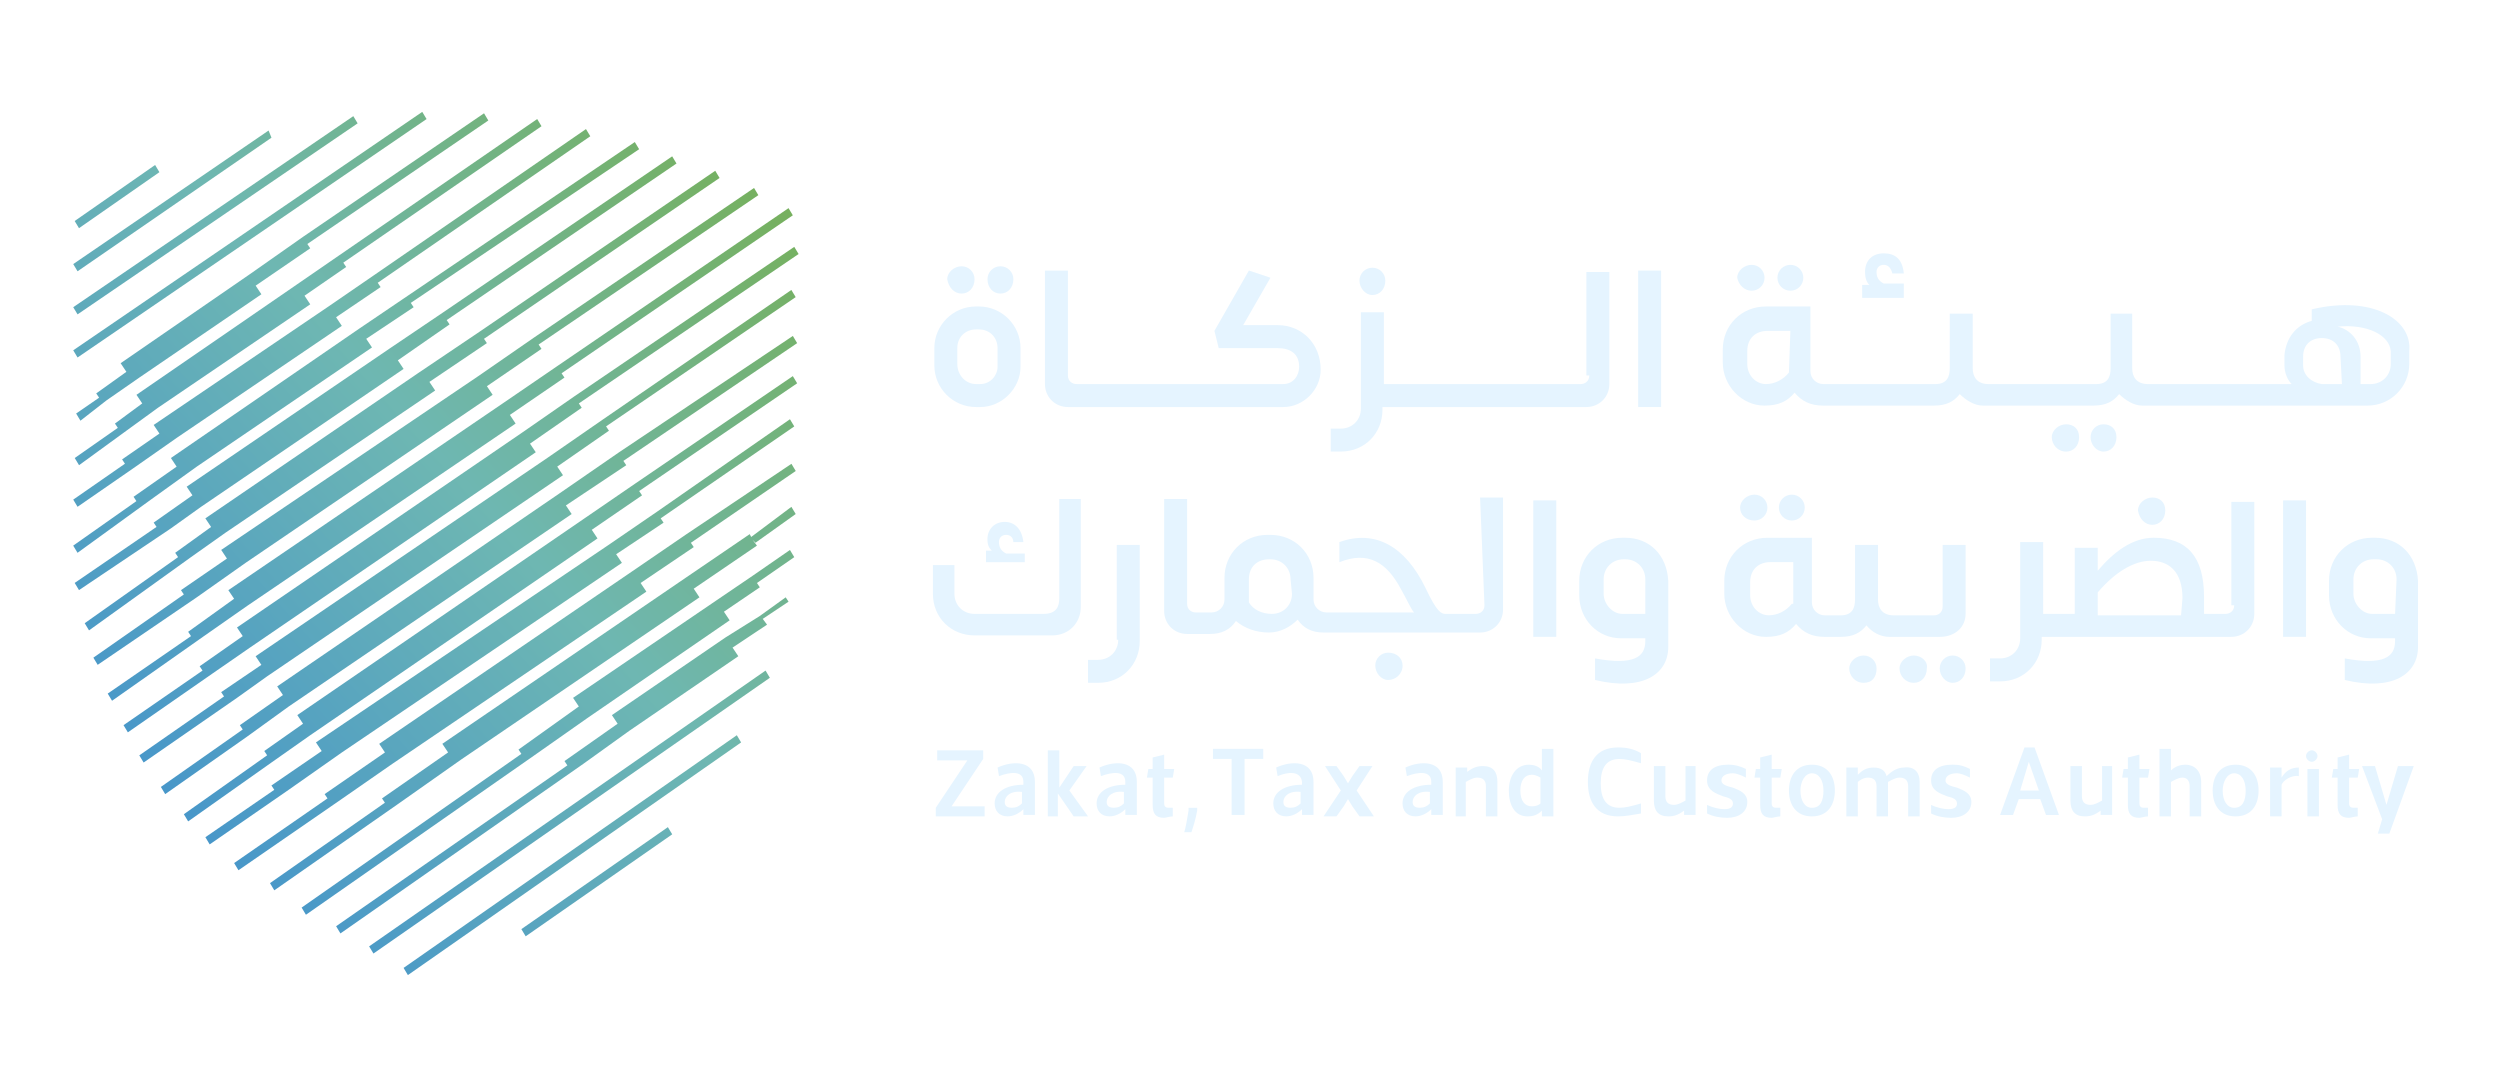 <svg width="92" height="40" viewBox="0 0 92 40" fill="none" xmlns="http://www.w3.org/2000/svg">
<g filter="url(#filter0_d_1172_15902)">
<path d="M15.539 3.117L2.695 11.891L2.854 12.156L15.698 3.381L15.539 3.117Z" fill="url(#paint0_linear_1172_15902)"/>
<path d="M13.002 3.274L2.695 10.305L2.854 10.569L13.161 3.539L13.002 3.274Z" fill="url(#paint1_linear_1172_15902)"/>
<path d="M9.884 3.803L2.695 8.718L2.854 8.983L9.99 4.067L9.884 3.803Z" fill="url(#paint2_linear_1172_15902)"/>
<path d="M5.708 5.071L2.748 7.133L2.907 7.397L5.866 5.336L5.708 5.071Z" fill="url(#paint3_linear_1172_15902)"/>
<path d="M22.199 14.428L20.137 15.855L9.407 23.149L9.618 23.467L8.139 24.471L8.244 24.629L5.126 26.797L5.285 27.061L8.72 24.682L9.83 23.889L20.718 16.488L20.506 16.171L22.409 14.85L22.303 14.691L29.281 9.934L29.122 9.67L22.199 14.428Z" fill="url(#paint4_linear_1172_15902)"/>
<path d="M22.781 15.644L20.561 17.176L10.201 24.259L10.412 24.577L8.827 25.686L8.932 25.845L5.92 27.959L6.079 28.224L9.091 26.109L10.624 25L21.037 17.917L20.825 17.599L23.046 16.12L22.94 15.961L29.335 11.627L29.177 11.363L22.781 15.644Z" fill="url(#paint5_linear_1172_15902)"/>
<path d="M23.362 16.805L21.512 18.074L10.941 25.315L11.152 25.633L9.725 26.637L9.831 26.795L6.766 28.963L6.924 29.227L9.99 27.06L11.417 26.056L21.988 18.814L21.777 18.497L23.627 17.229L23.521 17.07L29.335 13.105L29.176 12.841L23.362 16.805Z" fill="url(#paint6_linear_1172_15902)"/>
<path d="M24.207 17.811L22.357 19.079L11.627 26.32L11.838 26.638L9.988 27.906L10.094 28.065L7.558 29.809L7.716 30.074L10.623 28.065L12.579 26.691L22.886 19.713L22.674 19.396L24.419 18.234L24.313 18.075L29.229 14.692L29.07 14.428L24.207 17.811Z" fill="url(#paint7_linear_1172_15902)"/>
<path d="M25.265 18.656L23.257 20.03L13.955 26.373L14.166 26.69L11.946 28.223L12.052 28.381L8.616 30.76L8.775 31.025L12.528 28.436L14.431 27.114L23.786 20.772L23.574 20.454L25.53 19.133L25.424 18.975L29.283 16.332L29.125 16.068L25.265 18.656Z" fill="url(#paint8_linear_1172_15902)"/>
<path d="M27.643 18.761L27.59 18.656L25.264 20.241L16.278 26.372L16.49 26.689L14.058 28.381L14.164 28.54L9.936 31.499L10.094 31.764L14.639 28.593L16.966 26.954L25.74 20.982L25.529 20.664L27.855 19.079L27.696 18.867L27.802 18.973L29.282 17.916L29.123 17.652L27.643 18.761Z" fill="url(#paint9_linear_1172_15902)"/>
<path d="M27.696 20.189L26.375 21.087L21.089 24.681L21.301 24.998L19.081 26.584L19.186 26.742L11.1 32.399L11.258 32.663L19.663 26.797L21.618 25.423L26.851 21.828L26.64 21.511L27.961 20.613L27.855 20.454L29.229 19.503L29.07 19.239L27.696 20.189Z" fill="url(#paint10_linear_1172_15902)"/>
<path d="M27.961 21.668L26.693 22.462L22.518 25.316L22.729 25.633L20.773 27.007L20.879 27.166L12.369 33.085L12.528 33.35L21.461 27.113L23.152 25.898L27.17 23.149L26.958 22.832L28.227 21.987L28.068 21.775L29.019 21.141L28.913 20.982L27.961 21.668Z" fill="url(#paint11_linear_1172_15902)"/>
<path d="M3.911 13.74L5.127 12.895L9.619 9.829L9.408 9.512L11.416 8.138L11.31 7.979L17.97 3.434L17.812 3.169L11.152 7.715L9.196 9.089L4.439 12.366L4.651 12.683L3.541 13.477L3.647 13.635L2.802 14.217L2.96 14.482L3.911 13.74Z" fill="url(#paint12_linear_1172_15902)"/>
<path d="M4.652 14.85L5.814 14.005L11.417 10.199L11.206 9.882L12.739 8.825L12.633 8.666L19.927 3.645L19.769 3.38L12.474 8.402L10.941 9.458L5.022 13.529L5.234 13.846L4.23 14.587L4.336 14.745L2.75 15.855L2.909 16.119L4.652 14.85Z" fill="url(#paint13_linear_1172_15902)"/>
<path d="M4.916 16.225L6.501 15.115L12.579 10.992L12.368 10.674L14.006 9.565L13.9 9.406L21.723 4.014L21.564 3.75L13.742 9.142L12.05 10.304L5.655 14.638L5.867 14.955L4.493 15.906L4.598 16.065L2.695 17.386L2.854 17.65L4.916 16.225Z" fill="url(#paint14_linear_1172_15902)"/>
<path d="M5.549 17.388L7.241 16.172L13.689 11.786L13.477 11.468L15.222 10.306L15.116 10.147L23.52 4.491L23.361 4.227L14.852 9.988L13.213 11.098L6.289 15.855L6.5 16.172L4.915 17.282L5.02 17.441L2.694 19.079L2.853 19.343L5.549 17.388Z" fill="url(#paint15_linear_1172_15902)"/>
<path d="M6.29 18.444L7.399 17.651L14.852 12.576L14.641 12.259L16.544 10.938L16.438 10.779L24.895 5.017L24.736 4.753L16.279 10.515L14.323 11.836L6.87 16.91L7.082 17.227L5.655 18.231L5.761 18.39L2.748 20.452L2.907 20.716L6.29 18.444Z" fill="url(#paint16_linear_1172_15902)"/>
<path d="M7.029 19.502L8.297 18.604L16.014 13.371L15.802 13.054L17.917 11.627L17.811 11.468L26.48 5.549L26.321 5.284L17.652 11.204L15.379 12.736L7.557 18.075L7.768 18.392L6.447 19.343L6.553 19.502L3.117 21.934L3.276 22.198L7.029 19.502Z" fill="url(#paint17_linear_1172_15902)"/>
<path d="M7.24 20.982L9.038 19.713L18.129 13.529L17.918 13.212L19.927 11.838L19.821 11.679L27.907 6.182L27.749 5.917L19.662 11.415L17.6 12.842L8.14 19.237L8.351 19.555L6.66 20.717L6.765 20.876L3.436 23.202L3.594 23.466L7.24 20.982Z" fill="url(#paint18_linear_1172_15902)"/>
<path d="M7.505 22.409L9.091 21.3L18.975 14.587L18.763 14.269L20.772 12.895L20.666 12.737L29.176 6.923L29.018 6.659L20.508 12.472L18.499 13.846L8.403 20.718L8.615 21.035L6.924 22.25L7.029 22.409L3.964 24.524L4.123 24.788L7.505 22.409Z" fill="url(#paint19_linear_1172_15902)"/>
<path d="M7.823 23.783L9.197 22.832L19.716 15.643L19.504 15.326L21.407 14.005L21.301 13.846L29.388 8.348L29.229 8.084L21.143 13.581L19.24 14.902L8.721 22.091L8.933 22.409L7.347 23.518L7.453 23.677L4.546 25.686L4.705 25.95L7.823 23.783Z" fill="url(#paint20_linear_1172_15902)"/>
<path d="M28.172 23.677L13.584 33.826L13.743 34.09L28.331 23.942L28.172 23.677Z" fill="url(#paint21_linear_1172_15902)"/>
<path d="M27.115 26.056L14.852 34.619L15.01 34.883L27.273 26.321L27.115 26.056Z" fill="url(#paint22_linear_1172_15902)"/>
<path d="M24.578 29.439L19.186 33.192L19.345 33.456L24.737 29.703L24.578 29.439Z" fill="url(#paint23_linear_1172_15902)"/>
<path d="M68.582 23.123C68.317 23.123 68.053 23.335 68.053 23.6C68.053 23.864 68.264 24.128 68.582 24.128C68.899 24.128 69.058 23.917 69.058 23.6C69.058 23.335 68.846 23.123 68.582 23.123Z" fill="#E5F4FF"/>
<path d="M37.713 19.37H37.026C36.814 19.264 36.761 19.106 36.761 18.947C36.761 18.788 36.867 18.683 37.026 18.683C37.184 18.683 37.29 18.788 37.29 18.947H37.66C37.608 18.471 37.343 18.206 36.973 18.206C36.602 18.206 36.338 18.471 36.338 18.841C36.338 19.053 36.391 19.159 36.497 19.264H36.285V19.688H37.712V19.37H37.713Z" fill="#E5F4FF"/>
<path d="M38.982 21.009C38.982 21.326 38.876 21.591 38.4 21.591H35.864C35.441 21.591 35.123 21.274 35.123 20.85V19.794H34.331V20.85C34.331 21.748 35.019 22.383 35.864 22.383H38.718C39.352 22.383 39.774 21.907 39.774 21.326V17.362H38.981V21.009H38.982Z" fill="#E5F4FF"/>
<path d="M41.15 22.542C41.15 22.965 40.833 23.282 40.409 23.282H40.039V24.128H40.409C41.307 24.128 41.942 23.44 41.942 22.595V19.053H41.097V22.542H41.15Z" fill="#E5F4FF"/>
<path d="M51.086 23.018C50.822 23.018 50.61 23.229 50.61 23.494C50.61 23.758 50.822 24.023 51.086 24.023C51.351 24.023 51.615 23.811 51.615 23.494C51.615 23.229 51.404 23.018 51.086 23.018Z" fill="#E5F4FF"/>
<path d="M54.628 21.274C54.628 21.485 54.469 21.591 54.31 21.591H53.201C53.042 21.591 52.883 21.538 52.46 20.64C51.72 19.108 50.61 18.473 49.289 18.949V19.689C50.346 19.266 51.033 19.689 51.562 20.693C51.774 21.063 51.933 21.434 52.038 21.538H48.814C48.55 21.538 48.338 21.327 48.338 21.062V20.269C48.338 19.371 47.651 18.683 46.753 18.683H46.647C45.749 18.683 45.061 19.371 45.061 20.269V21.062C45.061 21.327 44.85 21.538 44.585 21.538H44.003C43.845 21.538 43.686 21.432 43.686 21.221V17.362H42.841V21.485C42.841 21.961 43.211 22.33 43.686 22.33H44.531C44.954 22.33 45.272 22.172 45.482 21.854C45.799 22.119 46.222 22.277 46.697 22.277C47.12 22.277 47.491 22.066 47.754 21.802C47.965 22.119 48.283 22.277 48.705 22.277H54.467C54.943 22.277 55.312 21.907 55.312 21.432V17.309H54.467L54.628 21.274ZM47.545 20.851C47.545 21.274 47.227 21.591 46.804 21.591C46.434 21.591 46.117 21.432 45.959 21.168V20.323C45.959 19.847 46.276 19.582 46.7 19.582H46.753C47.176 19.582 47.493 19.9 47.493 20.323L47.545 20.851Z" fill="#E5F4FF"/>
<path d="M57.27 17.415H56.425V22.436H57.27V17.415Z" fill="#E5F4FF"/>
<path d="M59.808 18.789H59.702C58.804 18.789 58.116 19.477 58.116 20.375V20.904C58.116 21.802 58.804 22.489 59.649 22.489H60.547V22.595C60.547 23.177 60.124 23.493 58.697 23.23V24.023C60.441 24.446 61.392 23.812 61.392 22.808V20.376C61.34 19.424 60.706 18.789 59.808 18.789ZM60.547 21.591H59.702C59.332 21.591 59.014 21.221 59.014 20.851V20.322C59.014 19.899 59.332 19.581 59.755 19.581H59.808C60.231 19.581 60.548 19.899 60.548 20.322L60.547 21.591Z" fill="#E5F4FF"/>
<path d="M64.565 18.155C64.829 18.155 65.041 17.943 65.041 17.679C65.041 17.414 64.829 17.203 64.565 17.203C64.301 17.203 64.036 17.414 64.036 17.679C64.036 17.943 64.248 18.155 64.565 18.155Z" fill="#E5F4FF"/>
<path d="M65.939 18.155C66.203 18.155 66.415 17.943 66.415 17.679C66.415 17.414 66.203 17.203 65.939 17.203C65.674 17.203 65.463 17.414 65.463 17.679C65.463 17.943 65.674 18.155 65.939 18.155Z" fill="#E5F4FF"/>
<path d="M71.858 23.123C71.593 23.123 71.382 23.335 71.382 23.599C71.382 23.864 71.593 24.128 71.858 24.128C72.122 24.128 72.334 23.916 72.334 23.599C72.334 23.335 72.122 23.123 71.858 23.123Z" fill="#E5F4FF"/>
<path d="M72.334 21.59V19.054H71.489V21.327C71.489 21.539 71.331 21.645 71.172 21.645H69.692C69.269 21.645 69.11 21.38 69.11 21.063V20.957C69.11 20.904 69.11 20.798 69.11 20.745V19.054H68.265V21.063C68.265 21.38 68.159 21.645 67.736 21.645H67.154C66.89 21.645 66.678 21.433 66.678 21.169V18.79H65.04C64.142 18.79 63.454 19.477 63.454 20.375V20.851C63.454 21.696 64.142 22.437 64.987 22.437C65.516 22.437 65.832 22.278 66.096 21.961C66.361 22.278 66.678 22.437 67.153 22.437H67.735C68.211 22.437 68.475 22.278 68.686 22.014C68.897 22.278 69.215 22.437 69.531 22.437H71.381C71.964 22.436 72.334 22.065 72.334 21.59ZM65.939 21.22C65.727 21.485 65.41 21.643 65.094 21.643C64.724 21.643 64.406 21.326 64.406 20.903V20.427C64.406 19.951 64.724 19.686 65.147 19.686H65.992V21.219C65.992 21.22 65.939 21.22 65.939 21.22Z" fill="#E5F4FF"/>
<path d="M70.431 23.123C70.167 23.123 69.902 23.335 69.902 23.599C69.902 23.864 70.114 24.128 70.431 24.128C70.696 24.128 70.907 23.916 70.907 23.599C70.96 23.335 70.696 23.123 70.431 23.123Z" fill="#E5F4FF"/>
<path d="M79.206 18.314C79.47 18.314 79.682 18.102 79.682 17.785C79.682 17.468 79.47 17.309 79.206 17.309C78.941 17.309 78.677 17.521 78.677 17.785C78.73 18.102 78.941 18.314 79.206 18.314Z" fill="#E5F4FF"/>
<path d="M82.218 21.274C82.218 21.485 82.06 21.591 81.901 21.591H81.108V20.956C81.108 19.477 80.473 18.789 79.257 18.789C78.464 18.789 77.778 19.318 77.196 20.004V19.159H76.351V21.591H75.188V18.948H74.343V22.489C74.343 22.912 74.026 23.23 73.603 23.23H73.232V24.075H73.603C74.501 24.075 75.135 23.387 75.135 22.542V22.436H82.113C82.589 22.436 82.958 22.066 82.958 21.591V17.468H82.113V21.274H82.218ZM80.263 21.644H77.197V20.799C77.832 20.058 78.518 19.636 79.153 19.636C79.788 19.636 80.315 20.007 80.315 21.011L80.263 21.644Z" fill="#E5F4FF"/>
<path d="M84.862 17.415H84.017V22.436H84.862V17.415Z" fill="#E5F4FF"/>
<path d="M87.398 18.789H87.293C86.395 18.789 85.707 19.477 85.707 20.375V20.904C85.707 21.802 86.395 22.489 87.24 22.489H88.138V22.595C88.138 23.177 87.715 23.493 86.288 23.23V24.023C88.032 24.446 88.983 23.812 88.983 22.808V20.376C88.931 19.424 88.296 18.789 87.398 18.789ZM88.139 21.591H87.294C86.924 21.591 86.606 21.221 86.606 20.851V20.322C86.606 19.899 86.924 19.581 87.347 19.581H87.453C87.876 19.581 88.193 19.899 88.193 20.322L88.139 21.591Z" fill="#E5F4FF"/>
<path d="M36.816 9.804C37.08 9.804 37.292 9.592 37.292 9.275C37.292 9.01 37.08 8.799 36.816 8.799C36.551 8.799 36.34 9.01 36.34 9.275C36.34 9.592 36.551 9.804 36.816 9.804Z" fill="#E5F4FF"/>
<path d="M35.387 9.804C35.652 9.804 35.863 9.592 35.863 9.275C35.863 9.01 35.652 8.799 35.387 8.799C35.123 8.799 34.858 9.01 34.858 9.275C34.913 9.592 35.124 9.804 35.387 9.804Z" fill="#E5F4FF"/>
<path d="M36.022 10.278H35.916C35.071 10.278 34.384 10.966 34.384 11.811V12.446C34.384 13.291 35.071 13.979 35.916 13.979H36.075C36.869 13.979 37.555 13.291 37.555 12.499V11.811C37.555 10.966 36.867 10.278 36.022 10.278ZM36.71 12.499C36.71 12.816 36.446 13.133 36.075 13.133H35.916C35.546 13.133 35.229 12.816 35.229 12.393V11.811C35.229 11.388 35.546 11.123 35.916 11.123H36.022C36.446 11.123 36.71 11.441 36.71 11.811V12.499Z" fill="#E5F4FF"/>
<path d="M50.504 9.857C50.769 9.857 50.98 9.645 50.98 9.328C50.98 9.063 50.769 8.852 50.504 8.852C50.24 8.852 50.028 9.063 50.028 9.328C50.029 9.592 50.24 9.857 50.504 9.857Z" fill="#E5F4FF"/>
<path d="M58.486 12.816C58.486 13.028 58.327 13.134 58.168 13.134H50.927V10.491H50.081V14.033C50.081 14.456 49.764 14.773 49.341 14.773H48.971V15.617H49.341C50.239 15.617 50.874 14.93 50.874 14.085V13.979H58.379C58.855 13.979 59.224 13.608 59.224 13.134V9.01H58.379V12.816C58.381 12.816 58.486 12.816 58.486 12.816Z" fill="#E5F4FF"/>
<path d="M61.129 8.958H60.284V13.979H61.129V8.958Z" fill="#E5F4FF"/>
<path d="M64.459 9.698C64.723 9.698 64.935 9.487 64.935 9.222C64.935 8.958 64.723 8.746 64.459 8.746C64.194 8.746 63.93 8.958 63.93 9.222C63.983 9.487 64.194 9.698 64.459 9.698Z" fill="#E5F4FF"/>
<path d="M65.886 9.698C66.151 9.698 66.362 9.487 66.362 9.222C66.362 8.958 66.151 8.746 65.886 8.746C65.622 8.746 65.41 8.958 65.41 9.222C65.41 9.487 65.622 9.698 65.886 9.698Z" fill="#E5F4FF"/>
<path d="M70.061 9.434H69.321C69.109 9.328 69.056 9.169 69.056 9.01C69.056 8.852 69.162 8.746 69.321 8.746C69.479 8.746 69.585 8.852 69.638 9.063H70.061C70.008 8.534 69.744 8.323 69.321 8.323C68.898 8.323 68.633 8.587 68.633 9.01C68.633 9.222 68.686 9.381 68.792 9.486H68.527V9.962H70.06L70.061 9.434Z" fill="#E5F4FF"/>
<path d="M76.035 14.614C75.77 14.614 75.506 14.825 75.506 15.09C75.506 15.354 75.717 15.619 76.035 15.619C76.299 15.619 76.511 15.407 76.511 15.09C76.511 14.773 76.299 14.614 76.035 14.614Z" fill="#E5F4FF"/>
<path d="M77.409 14.614C77.144 14.614 76.933 14.825 76.933 15.09C76.933 15.354 77.144 15.619 77.409 15.619C77.673 15.619 77.885 15.407 77.885 15.09C77.885 14.773 77.673 14.614 77.409 14.614Z" fill="#E5F4FF"/>
<path d="M85.072 10.384V10.807C84.49 10.966 84.121 11.442 84.068 12.076V12.446C84.068 12.71 84.174 12.975 84.332 13.134H79.047C78.624 13.134 78.465 12.869 78.465 12.552V12.446C78.465 12.393 78.465 12.287 78.465 12.234V10.543H77.671V12.552C77.671 12.869 77.566 13.134 77.142 13.134H73.178C72.755 13.134 72.596 12.869 72.596 12.552V10.543H71.751V12.552C71.751 12.869 71.645 13.134 71.222 13.134H67.099C66.834 13.134 66.623 12.922 66.623 12.658V10.279H64.984C64.086 10.279 63.398 10.966 63.398 11.864V12.34C63.398 13.185 64.086 13.926 64.931 13.926C65.46 13.926 65.776 13.767 66.041 13.45C66.305 13.767 66.623 13.926 67.097 13.926H71.168C71.644 13.926 71.908 13.767 72.119 13.503C72.33 13.714 72.648 13.926 72.964 13.926H77.034C77.51 13.926 77.775 13.767 77.985 13.503C78.197 13.714 78.514 13.926 78.83 13.926H87.129C87.974 13.926 88.661 13.238 88.661 12.393V11.917C88.772 10.755 87.292 9.857 85.072 10.384ZM65.833 12.71C65.621 12.975 65.304 13.134 64.988 13.134C64.617 13.134 64.3 12.816 64.3 12.393V11.917C64.3 11.441 64.617 11.177 65.041 11.177H65.886L65.833 12.71ZM86.183 13.134H85.442C85.072 13.081 84.754 12.816 84.754 12.446V12.129C84.754 11.706 85.019 11.441 85.442 11.441C85.865 11.441 86.13 11.706 86.13 12.129L86.183 13.134ZM87.239 13.134H86.869V12.13C86.869 11.548 86.499 11.126 86.024 11.02C87.133 10.915 87.927 11.338 87.98 11.918V12.394C87.98 12.816 87.662 13.134 87.239 13.134Z" fill="#E5F4FF"/>
<path d="M48.601 12.605C48.601 13.345 47.967 13.979 47.227 13.979H39.299C38.823 13.979 38.454 13.608 38.454 13.133V8.957H39.299V12.816C39.299 13.028 39.458 13.133 39.617 13.133H47.227C47.598 13.133 47.809 12.816 47.809 12.499C47.809 12.023 47.492 11.811 47.016 11.811H44.849L44.691 11.176L45.959 8.956L46.752 9.221L45.749 10.965H47.017C47.915 10.966 48.601 11.654 48.601 12.605Z" fill="#E5F4FF"/>
<path d="M36.234 28.62V29.043H34.437V28.726L35.599 26.982H34.489V26.611H36.181V26.929L35.018 28.673H36.234V28.62Z" fill="#E5F4FF"/>
<path d="M36.763 27.562L36.711 27.245C37.292 26.981 38.085 26.981 38.085 27.774V28.989H37.661V28.778C37.503 28.936 37.291 29.042 37.08 29.042C36.762 29.042 36.603 28.831 36.603 28.566C36.603 28.143 37.027 27.879 37.66 27.879V27.773C37.661 27.351 37.185 27.404 36.763 27.562ZM36.974 28.513C36.974 28.672 37.08 28.725 37.238 28.725C37.397 28.725 37.503 28.672 37.608 28.566V28.143C37.185 28.091 36.974 28.303 36.974 28.513Z" fill="#E5F4FF"/>
<path d="M40.514 27.562L40.462 27.245C41.043 26.981 41.836 26.981 41.836 27.774V28.989H41.412V28.778C41.254 28.936 41.042 29.042 40.831 29.042C40.513 29.042 40.355 28.831 40.355 28.566C40.355 28.143 40.778 27.879 41.411 27.879V27.773C41.414 27.351 40.938 27.404 40.514 27.562ZM40.726 28.513C40.726 28.672 40.832 28.725 40.99 28.725C41.149 28.725 41.255 28.672 41.361 28.566V28.143C40.938 28.091 40.726 28.303 40.726 28.513Z" fill="#E5F4FF"/>
<path d="M42.841 28.567C42.841 28.672 42.894 28.725 42.999 28.725C43.052 28.725 43.158 28.725 43.158 28.725V29.043C43.052 29.043 42.894 29.096 42.841 29.096C42.523 29.096 42.418 28.937 42.418 28.62V27.616H42.206L42.259 27.299H42.418V26.875L42.841 26.77V27.299H43.211L43.158 27.616H42.841V28.567Z" fill="#E5F4FF"/>
<path d="M43.844 29.625H43.58C43.633 29.466 43.686 29.149 43.739 28.831V28.726H44.056V28.831C44.003 29.149 43.897 29.466 43.844 29.625Z" fill="#E5F4FF"/>
<path d="M45.8 26.928V28.99H45.324V26.928H44.637V26.558H46.487V26.928H45.8Z" fill="#E5F4FF"/>
<path d="M47.016 27.562L46.963 27.245C47.545 26.981 48.337 26.981 48.337 27.774V28.989H47.915V28.778C47.757 28.936 47.545 29.042 47.334 29.042C47.016 29.042 46.857 28.831 46.857 28.566C46.857 28.143 47.281 27.879 47.914 27.879V27.773C47.862 27.351 47.386 27.404 47.016 27.562ZM47.228 28.513C47.228 28.672 47.334 28.725 47.492 28.725C47.651 28.725 47.757 28.672 47.862 28.566V28.143C47.439 28.091 47.228 28.303 47.228 28.513Z" fill="#E5F4FF"/>
<path d="M49.183 27.192L49.448 27.563L49.606 27.827L49.765 27.563L50.029 27.192H50.505L49.924 28.09L50.558 29.041H50.029L49.765 28.671L49.606 28.407L49.448 28.671L49.183 29.041H48.707L49.342 28.09L48.76 27.192H49.183Z" fill="#E5F4FF"/>
<path d="M51.773 27.562L51.72 27.245C52.302 26.981 53.094 26.981 53.094 27.774V28.989H52.671V28.778C52.513 28.936 52.301 29.042 52.089 29.042C51.772 29.042 51.613 28.831 51.613 28.566C51.613 28.143 52.036 27.879 52.67 27.879V27.773C52.672 27.351 52.196 27.404 51.773 27.562ZM51.985 28.513C51.985 28.672 52.09 28.725 52.249 28.725C52.408 28.725 52.514 28.672 52.62 28.566V28.143C52.196 28.091 51.985 28.303 51.985 28.513Z" fill="#E5F4FF"/>
<path d="M53.57 29.043V27.245H53.993V27.404C54.205 27.245 54.364 27.192 54.575 27.192C54.946 27.192 55.104 27.404 55.104 27.774V29.043H54.681V27.933C54.681 27.721 54.575 27.616 54.364 27.616C54.205 27.616 54.046 27.721 53.941 27.774V29.043H53.57Z" fill="#E5F4FF"/>
<path d="M56.213 29.043C55.737 29.043 55.525 28.62 55.525 28.092C55.525 27.563 55.79 27.141 56.266 27.141C56.425 27.141 56.636 27.194 56.742 27.352V26.559H57.165V29.044H56.742V28.832C56.583 28.99 56.425 29.043 56.213 29.043ZM56.372 27.51C56.107 27.51 55.949 27.722 55.949 28.092C55.949 28.462 56.107 28.674 56.372 28.674C56.53 28.674 56.636 28.621 56.689 28.568V27.617C56.689 27.616 56.53 27.51 56.372 27.51Z" fill="#E5F4FF"/>
<path d="M59.543 29.043C58.75 29.043 58.434 28.514 58.434 27.775C58.434 27.035 58.751 26.506 59.543 26.506C59.861 26.506 60.125 26.559 60.388 26.718V27.088C60.018 26.982 59.806 26.93 59.595 26.93C59.119 26.93 58.907 27.247 58.907 27.828C58.907 28.408 59.119 28.726 59.595 28.726C59.806 28.726 60.018 28.673 60.388 28.567V28.937C60.071 28.99 59.808 29.043 59.543 29.043Z" fill="#E5F4FF"/>
<path d="M62.397 27.192V28.99H61.974V28.831C61.763 28.99 61.604 29.043 61.392 29.043C61.022 29.043 60.863 28.831 60.863 28.461V27.192H61.286V28.302C61.286 28.514 61.392 28.619 61.604 28.619C61.763 28.619 61.921 28.514 62.027 28.461V27.192H62.397Z" fill="#E5F4FF"/>
<path d="M62.82 28.937V28.62C63.032 28.726 63.296 28.778 63.455 28.778C63.719 28.778 63.772 28.673 63.772 28.567C63.772 28.408 63.614 28.355 63.402 28.302C63.138 28.197 62.82 28.091 62.82 27.721C62.82 27.35 63.085 27.139 63.614 27.139C63.825 27.139 64.037 27.192 64.249 27.297V27.615C64.037 27.509 63.878 27.456 63.772 27.456C63.508 27.456 63.349 27.562 63.349 27.721C63.349 27.879 63.561 27.932 63.772 27.985C64.037 28.091 64.301 28.197 64.301 28.514C64.301 28.884 63.984 29.096 63.561 29.096C63.296 29.096 63.032 29.043 62.82 28.937Z" fill="#E5F4FF"/>
<path d="M65.198 28.567C65.198 28.672 65.251 28.725 65.357 28.725C65.41 28.725 65.516 28.725 65.516 28.725V29.043C65.41 29.043 65.251 29.096 65.198 29.096C64.881 29.096 64.775 28.937 64.775 28.62V27.616H64.564L64.616 27.299H64.775V26.875L65.198 26.77V27.299H65.569L65.516 27.616H65.198V28.567Z" fill="#E5F4FF"/>
<path d="M65.833 28.092C65.833 27.563 66.097 27.141 66.678 27.141C67.259 27.141 67.523 27.564 67.523 28.092C67.523 28.621 67.259 29.043 66.678 29.043C66.097 29.043 65.833 28.62 65.833 28.092ZM66.256 28.092C66.256 28.462 66.415 28.727 66.679 28.727C66.997 28.727 67.103 28.462 67.103 28.092C67.103 27.722 66.944 27.457 66.679 27.457C66.415 27.457 66.256 27.775 66.256 28.092Z" fill="#E5F4FF"/>
<path d="M70.643 27.775V29.043H70.22V27.933C70.22 27.722 70.114 27.616 69.902 27.616C69.744 27.616 69.585 27.722 69.479 27.775C69.479 27.828 69.479 27.881 69.479 27.933V29.043H69.056V27.933C69.056 27.722 68.95 27.616 68.739 27.616C68.58 27.616 68.421 27.722 68.368 27.775V29.043H67.945V27.246H68.368V27.51C68.527 27.352 68.686 27.246 68.95 27.246C69.215 27.246 69.374 27.352 69.426 27.563C69.638 27.352 69.85 27.246 70.061 27.246C70.431 27.193 70.643 27.404 70.643 27.775Z" fill="#E5F4FF"/>
<path d="M71.065 28.937V28.62C71.277 28.726 71.541 28.778 71.7 28.778C71.965 28.778 72.017 28.673 72.017 28.567C72.017 28.408 71.859 28.355 71.647 28.302C71.383 28.197 71.065 28.091 71.065 27.721C71.065 27.35 71.33 27.139 71.859 27.139C72.123 27.139 72.282 27.192 72.494 27.297V27.615C72.282 27.509 72.123 27.456 72.017 27.456C71.753 27.456 71.594 27.562 71.594 27.721C71.594 27.879 71.806 27.932 72.017 27.985C72.282 28.091 72.546 28.197 72.546 28.514C72.546 28.884 72.229 29.096 71.806 29.096C71.541 29.096 71.277 29.043 71.065 28.937Z" fill="#E5F4FF"/>
<path d="M74.29 28.409L74.079 28.991H73.603L74.501 26.506H74.871L75.769 28.991H75.293L75.081 28.409H74.29ZM74.343 28.092H75.031L74.66 27.035L74.343 28.092Z" fill="#E5F4FF"/>
<path d="M77.726 27.192V28.99H77.303V28.831C77.092 28.99 76.933 29.043 76.721 29.043C76.351 29.043 76.192 28.831 76.192 28.461V27.192H76.615V28.302C76.615 28.514 76.721 28.619 76.933 28.619C77.092 28.619 77.25 28.514 77.356 28.461V27.192H77.726Z" fill="#E5F4FF"/>
<path d="M78.73 28.567C78.73 28.672 78.782 28.725 78.888 28.725C78.941 28.725 79.047 28.725 79.047 28.725V29.043C78.941 29.043 78.782 29.096 78.73 29.096C78.412 29.096 78.306 28.937 78.306 28.62V27.616H78.095L78.148 27.299H78.306V26.875L78.73 26.77V27.299H79.1L79.047 27.616H78.73V28.567Z" fill="#E5F4FF"/>
<path d="M81.003 27.775V29.043H80.579V27.933C80.579 27.722 80.474 27.616 80.315 27.616C80.156 27.616 79.998 27.722 79.892 27.775V29.043H79.469V26.558H79.892V27.352C80.051 27.193 80.262 27.14 80.421 27.14C80.738 27.14 81.003 27.352 81.003 27.775Z" fill="#E5F4FF"/>
<path d="M81.426 28.092C81.426 27.563 81.69 27.141 82.271 27.141C82.852 27.141 83.116 27.564 83.116 28.092C83.116 28.621 82.852 29.043 82.271 29.043C81.69 29.043 81.426 28.62 81.426 28.092ZM81.795 28.092C81.795 28.462 81.954 28.727 82.218 28.727C82.535 28.727 82.641 28.462 82.641 28.092C82.641 27.722 82.483 27.457 82.218 27.457C81.954 27.457 81.795 27.775 81.795 28.092Z" fill="#E5F4FF"/>
<path d="M83.539 29.042V27.245H83.962V27.615C84.121 27.351 84.332 27.245 84.597 27.245V27.562C84.332 27.51 84.015 27.721 83.962 27.88V29.042H83.539Z" fill="#E5F4FF"/>
<path d="M84.861 26.822C84.861 26.717 84.967 26.611 85.073 26.611C85.179 26.611 85.284 26.717 85.284 26.822C85.284 26.928 85.179 27.034 85.073 27.034C84.967 27.034 84.861 26.928 84.861 26.822ZM85.336 29.043H84.913V27.299H85.336V29.043Z" fill="#E5F4FF"/>
<path d="M86.447 28.567C86.447 28.672 86.5 28.725 86.606 28.725C86.659 28.725 86.765 28.725 86.765 28.725V29.043C86.659 29.043 86.5 29.096 86.447 29.096C86.13 29.096 86.024 28.937 86.024 28.62V27.616H85.812L85.865 27.299H86.024V26.875L86.447 26.77V27.299H86.817L86.765 27.616H86.447V28.567Z" fill="#E5F4FF"/>
<path d="M88.826 27.192L87.928 29.677H87.505L87.663 29.148L86.923 27.192H87.399L87.822 28.619L88.245 27.192H88.826Z" fill="#E5F4FF"/>
<path d="M40.04 29.043H39.511L38.929 28.198V29.043H38.559V26.611H38.982V27.985L39.511 27.192H39.987L39.352 28.09L40.04 29.043Z" fill="#E5F4FF"/>
</g>
<defs>
<filter id="filter0_d_1172_15902" x="-2.38419e-07" y="-1.19209e-07" width="91.678" height="40" filterUnits="userSpaceOnUse" color-interpolation-filters="sRGB">
<feFlood flood-opacity="0" result="BackgroundImageFix"/>
<feColorMatrix in="SourceAlpha" type="matrix" values="0 0 0 0 0 0 0 0 0 0 0 0 0 0 0 0 0 0 127 0" result="hardAlpha"/>
<feOffset dy="1"/>
<feGaussianBlur stdDeviation="1"/>
<feComposite in2="hardAlpha" operator="out"/>
<feColorMatrix type="matrix" values="0 0 0 0 0.039 0 0 0 0 0.05 0 0 0 0 0.071 0 0 0 0.05 0"/>
<feBlend mode="normal" in2="BackgroundImageFix" result="effect1_dropShadow_1172_15902"/>
<feBlend mode="normal" in="SourceGraphic" in2="effect1_dropShadow_1172_15902" result="shape"/>
</filter>
<linearGradient id="paint0_linear_1172_15902" x1="21.029" y1="-2.82" x2="-4.846" y2="20.045" gradientUnits="userSpaceOnUse">
<stop stop-color="#76B05C"/>
<stop offset="0.46" stop-color="#6EB7B2"/>
<stop offset="1" stop-color="#4191CD"/>
</linearGradient>
<linearGradient id="paint1_linear_1172_15902" x1="20.12" y1="-3.85" x2="-5.755" y2="19.012" gradientUnits="userSpaceOnUse">
<stop stop-color="#76B05C"/>
<stop offset="0.46" stop-color="#6EB7B2"/>
<stop offset="1" stop-color="#4191CD"/>
</linearGradient>
<linearGradient id="paint2_linear_1172_15902" x1="19.162" y1="-4.932" x2="-6.716" y2="17.93" gradientUnits="userSpaceOnUse">
<stop stop-color="#76B05C"/>
<stop offset="0.46" stop-color="#6EB7B2"/>
<stop offset="1" stop-color="#4191CD"/>
</linearGradient>
<linearGradient id="paint3_linear_1172_15902" x1="18.19" y1="-6.032" x2="-7.685" y2="16.831" gradientUnits="userSpaceOnUse">
<stop stop-color="#76B05C"/>
<stop offset="0.46" stop-color="#6EB7B2"/>
<stop offset="1" stop-color="#4191CD"/>
</linearGradient>
<linearGradient id="paint4_linear_1172_15902" x1="29.864" y1="7.182" x2="3.986" y2="30.044" gradientUnits="userSpaceOnUse">
<stop stop-color="#76B05C"/>
<stop offset="0.46" stop-color="#6EB7B2"/>
<stop offset="1" stop-color="#4191CD"/>
</linearGradient>
<linearGradient id="paint5_linear_1172_15902" x1="30.758" y1="8.193" x2="4.88" y2="31.055" gradientUnits="userSpaceOnUse">
<stop stop-color="#76B05C"/>
<stop offset="0.46" stop-color="#6EB7B2"/>
<stop offset="1" stop-color="#4191CD"/>
</linearGradient>
<linearGradient id="paint6_linear_1172_15902" x1="31.559" y1="9.098" x2="5.681" y2="31.963" gradientUnits="userSpaceOnUse">
<stop stop-color="#76B05C"/>
<stop offset="0.46" stop-color="#6EB7B2"/>
<stop offset="1" stop-color="#4191CD"/>
</linearGradient>
<linearGradient id="paint7_linear_1172_15902" x1="32.312" y1="9.952" x2="6.434" y2="32.817" gradientUnits="userSpaceOnUse">
<stop stop-color="#76B05C"/>
<stop offset="0.46" stop-color="#6EB7B2"/>
<stop offset="1" stop-color="#4191CD"/>
</linearGradient>
<linearGradient id="paint8_linear_1172_15902" x1="33.198" y1="10.956" x2="7.322" y2="33.818" gradientUnits="userSpaceOnUse">
<stop stop-color="#76B05C"/>
<stop offset="0.46" stop-color="#6EB7B2"/>
<stop offset="1" stop-color="#4191CD"/>
</linearGradient>
<linearGradient id="paint9_linear_1172_15902" x1="34.065" y1="11.935" x2="8.186" y2="34.8" gradientUnits="userSpaceOnUse">
<stop stop-color="#76B05C"/>
<stop offset="0.46" stop-color="#6EB7B2"/>
<stop offset="1" stop-color="#4191CD"/>
</linearGradient>
<linearGradient id="paint10_linear_1172_15902" x1="34.979" y1="12.971" x2="9.104" y2="35.836" gradientUnits="userSpaceOnUse">
<stop stop-color="#76B05C"/>
<stop offset="0.46" stop-color="#6EB7B2"/>
<stop offset="1" stop-color="#4191CD"/>
</linearGradient>
<linearGradient id="paint11_linear_1172_15902" x1="35.827" y1="13.93" x2="9.949" y2="36.792" gradientUnits="userSpaceOnUse">
<stop stop-color="#76B05C"/>
<stop offset="0.46" stop-color="#6EB7B2"/>
<stop offset="1" stop-color="#4191CD"/>
</linearGradient>
<linearGradient id="paint12_linear_1172_15902" x1="22.041" y1="-1.674" x2="-3.837" y2="21.191" gradientUnits="userSpaceOnUse">
<stop stop-color="#76B05C"/>
<stop offset="0.46" stop-color="#6EB7B2"/>
<stop offset="1" stop-color="#4191CD"/>
</linearGradient>
<linearGradient id="paint13_linear_1172_15902" x1="22.937" y1="-0.657" x2="-2.938" y2="22.205" gradientUnits="userSpaceOnUse">
<stop stop-color="#76B05C"/>
<stop offset="0.46" stop-color="#6EB7B2"/>
<stop offset="1" stop-color="#4191CD"/>
</linearGradient>
<linearGradient id="paint14_linear_1172_15902" x1="23.837" y1="0.361" x2="-2.038" y2="23.223" gradientUnits="userSpaceOnUse">
<stop stop-color="#76B05C"/>
<stop offset="0.46" stop-color="#6EB7B2"/>
<stop offset="1" stop-color="#4191CD"/>
</linearGradient>
<linearGradient id="paint15_linear_1172_15902" x1="24.79" y1="1.438" x2="-1.085" y2="24.303" gradientUnits="userSpaceOnUse">
<stop stop-color="#76B05C"/>
<stop offset="0.46" stop-color="#6EB7B2"/>
<stop offset="1" stop-color="#4191CD"/>
</linearGradient>
<linearGradient id="paint16_linear_1172_15902" x1="25.587" y1="2.34" x2="-0.289" y2="25.204" gradientUnits="userSpaceOnUse">
<stop stop-color="#76B05C"/>
<stop offset="0.46" stop-color="#6EB7B2"/>
<stop offset="1" stop-color="#4191CD"/>
</linearGradient>
<linearGradient id="paint17_linear_1172_15902" x1="26.514" y1="3.389" x2="0.639" y2="26.254" gradientUnits="userSpaceOnUse">
<stop stop-color="#76B05C"/>
<stop offset="0.46" stop-color="#6EB7B2"/>
<stop offset="1" stop-color="#4191CD"/>
</linearGradient>
<linearGradient id="paint18_linear_1172_15902" x1="27.369" y1="4.356" x2="1.491" y2="27.221" gradientUnits="userSpaceOnUse">
<stop stop-color="#76B05C"/>
<stop offset="0.46" stop-color="#6EB7B2"/>
<stop offset="1" stop-color="#4191CD"/>
</linearGradient>
<linearGradient id="paint19_linear_1172_15902" x1="28.275" y1="5.381" x2="2.397" y2="28.246" gradientUnits="userSpaceOnUse">
<stop stop-color="#76B05C"/>
<stop offset="0.46" stop-color="#6EB7B2"/>
<stop offset="1" stop-color="#4191CD"/>
</linearGradient>
<linearGradient id="paint20_linear_1172_15902" x1="29.09" y1="6.305" x2="3.214" y2="29.17" gradientUnits="userSpaceOnUse">
<stop stop-color="#76B05C"/>
<stop offset="0.46" stop-color="#6EB7B2"/>
<stop offset="1" stop-color="#4191CD"/>
</linearGradient>
<linearGradient id="paint21_linear_1172_15902" x1="36.728" y1="14.95" x2="10.85" y2="37.813" gradientUnits="userSpaceOnUse">
<stop stop-color="#76B05C"/>
<stop offset="0.46" stop-color="#6EB7B2"/>
<stop offset="1" stop-color="#4191CD"/>
</linearGradient>
<linearGradient id="paint22_linear_1172_15902" x1="37.562" y1="15.893" x2="11.684" y2="38.755" gradientUnits="userSpaceOnUse">
<stop stop-color="#76B05C"/>
<stop offset="0.46" stop-color="#6EB7B2"/>
<stop offset="1" stop-color="#4191CD"/>
</linearGradient>
<linearGradient id="paint23_linear_1172_15902" x1="38.442" y1="16.888" x2="12.564" y2="39.75" gradientUnits="userSpaceOnUse">
<stop stop-color="#76B05C"/>
<stop offset="0.46" stop-color="#6EB7B2"/>
<stop offset="1" stop-color="#4191CD"/>
</linearGradient>
</defs>
</svg>
